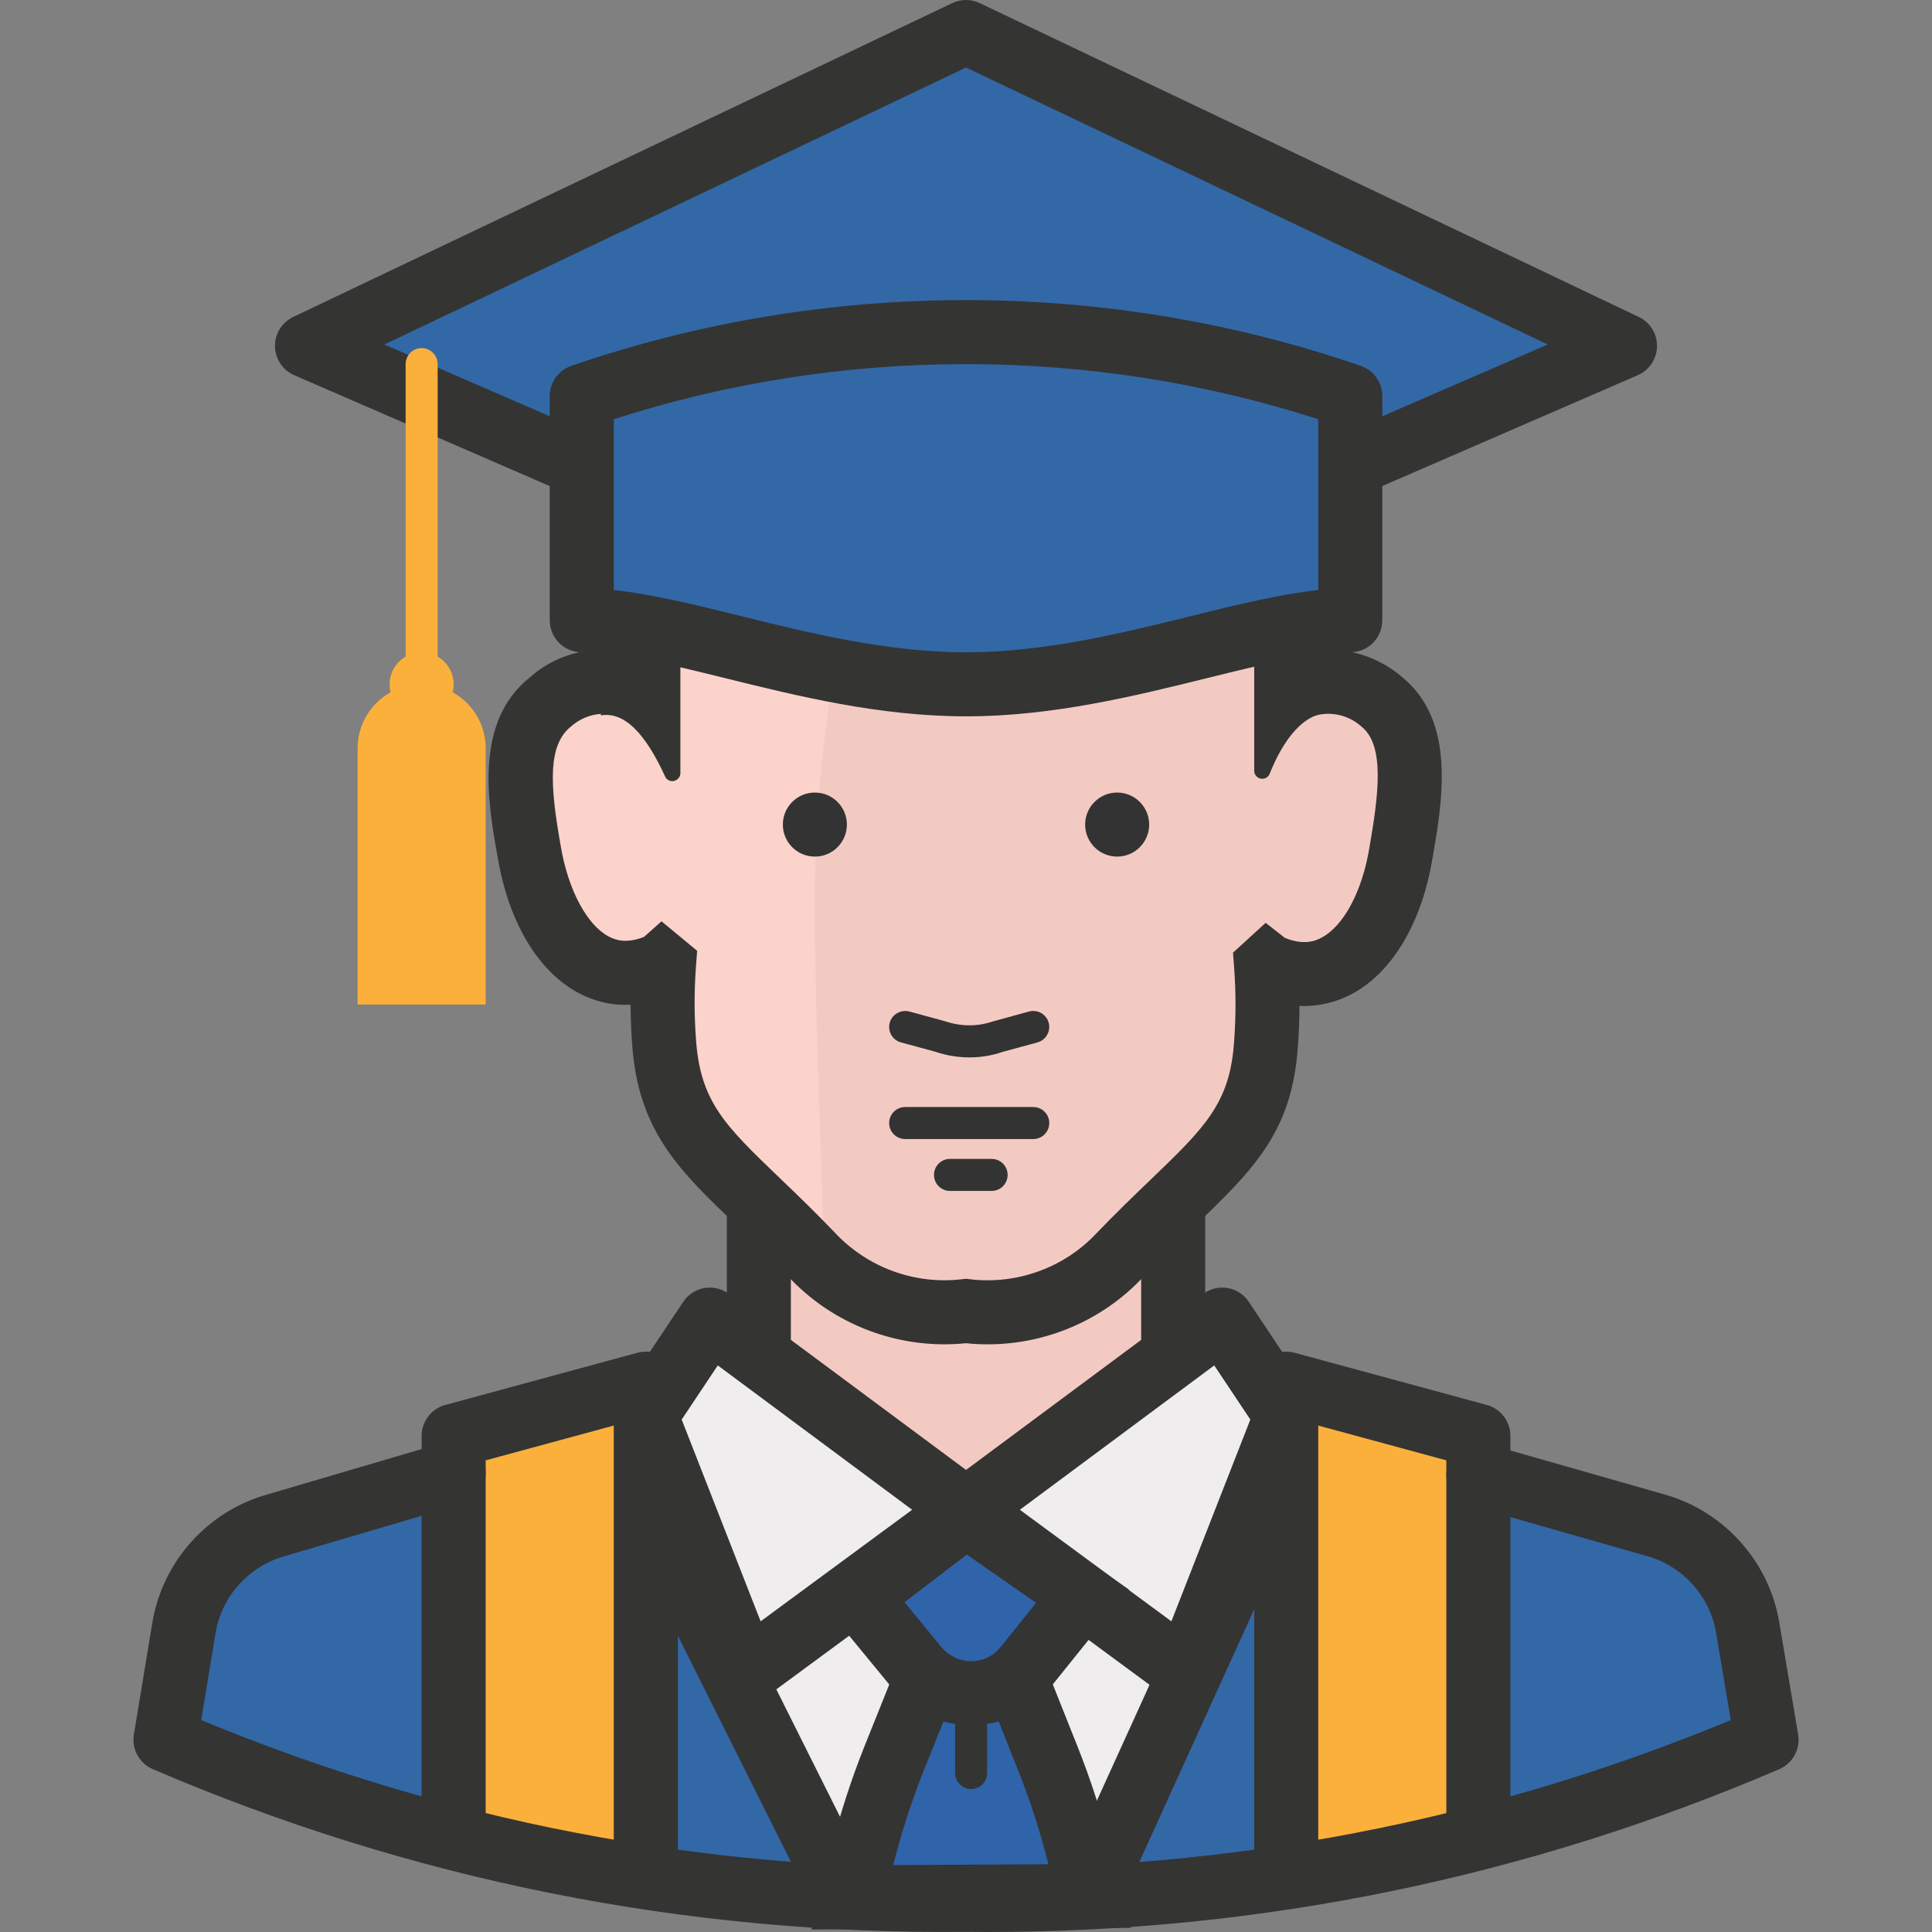 <?xml version="1.0" encoding="iso-8859-1"?>
<!-- Generator: Adobe Illustrator 19.0.0, SVG Export Plug-In . SVG Version: 6.00 Build 0)  -->
<svg version="1.1" id="Capa_1" xmlns="http://www.w3.org/2000/svg" xmlns:xlink="http://www.w3.org/1999/xlink" x="0px" y="0px"
	 viewBox="0 0 512.004 512.004" style="enable-background:new 0 0 512.004 512.004;" xml:space="preserve">
<rect x="0" y="0" width="512.004" height="512.004" fill="#808080" stroke="none"/>
<path style="fill:#3268A6;" d="M463.151,431.268c-2.172-12.882-11.541-23.379-24.1-26.986l-98.184-28.089H171.144L72.96,404.282
	c-12.593,3.581-22.004,14.078-24.185,26.986l-4.922,29.786c66.989,28.759,139.248,43.211,212.152,42.43
	c72.904,0.781,145.163-13.671,212.152-42.43L463.151,431.268z"/>
<polygon style="fill:#F3CAC2;" points="310.91,373.562 256.005,450.531 201.1,377.551 201.1,321.033 310.91,321.033 "/>
<path style="fill:#FBD3CA;" d="M366.324,186.104c-6.11-5.406-14.74-6.916-22.318-3.904v-34.708
	c0-45.655-20.112-84.861-88.001-84.861s-87.916,39.206-87.916,84.861v34.708c-7.578-3.013-16.208-1.502-22.318,3.904
	c-10.098,7.977-8.486,22.997-5.516,39.63c3.479,20.791,16.208,38.527,35.048,29.786c0.195-0.17,0.484-0.17,0.679,0l0,0
	c-0.509,6.806-0.509,13.646,0,20.451c1.697,25.458,15.36,31.823,38.866,56.263c10.463,11.414,25.789,17.066,41.158,15.19
	c15.156,1.858,30.287-3.632,40.733-14.766c23.507-24.44,37.169-30.974,38.781-56.263c0.509-6.806,0.509-13.646,0-20.451
	c0.195-0.17,0.484-0.17,0.679,0l0,0c18.839,8.486,31.568-8.995,35.048-29.786C374.216,209.102,375.998,194.081,366.324,186.104z"/>
<path style="fill:#F3CAC2;" d="M336.368,255.521c18.839,8.486,31.568-8.995,35.048-29.786c2.8-16.972,4.582-31.653-5.516-39.63
	c-6.11-5.406-14.74-6.916-22.318-3.904v-34.708c0-45.655-19.688-84.861-87.577-84.861h-2.97l-9.42,34.114
	c-19.017,47.463-28.42,98.227-27.665,149.355c0,13.323,1.443,57.621,2.631,89.698c10.302,8.936,23.871,13.153,37.424,11.626
	c15.156,1.858,30.287-3.632,40.733-14.766c23.507-24.44,37.169-30.974,38.781-56.263c0.509-6.806,0.509-13.646,0-20.451
	c0.017-0.263,0.178-0.492,0.424-0.594L336.368,255.521z"/>
<g>
	<path style="fill:#343433;" d="M261.767,356.267c-1.918,0-3.844-0.093-5.771-0.297c-17.702,1.808-35.353-4.862-47.403-17.999
		c-4.947-5.143-9.572-9.581-13.705-13.544c-14.995-14.375-25.832-24.771-27.376-47.904c-0.255-3.394-0.382-6.831-0.399-10.268
		c-5.771,0.314-10.353-1.29-13.705-3.055c-10.794-5.694-18.644-18.839-21.529-36.066c-2.537-14.206-6.399-35.82,8.63-47.692
		c5.27-4.676,12.084-7.205,19.094-7.29v-24.661c0-61.066,33.333-93.347,96.402-93.347c79.744,0,96.487,50.764,96.487,93.347v24.678
		c7.001,0.11,13.858,2.673,19.34,7.485c14.07,11.736,10.429,32.663,7.773,47.955c-2.851,17.015-10.642,30.092-21.368,35.828
		c-3.377,1.808-8.147,3.36-13.858,3.165c-0.017,3.479-0.153,6.959-0.407,10.429c-1.468,22.989-11.804,32.926-27.444,47.963
		c-4.082,3.938-8.664,8.325-13.68,13.552C292.232,349.877,277.229,356.267,261.767,356.267z M256.014,338.879l1.027,0.136
		c12.407,1.485,24.949-3.021,33.512-12.152c5.27-5.482,9.997-10.031,14.231-14.095c14.571-14.011,21.224-20.409,22.276-36.906
		c0.484-6.466,0.484-12.916,0.008-19.28l-0.305-4.116l8.647-7.901l5.117,3.997c4.888,1.96,7.892,0.908,9.725-0.085
		c5.872-3.14,10.718-12.22,12.636-23.71c2.452-14.078,4.133-27.079-1.952-32.103l-0.221-0.187
		c-3.725-3.301-8.944-4.209-13.561-2.376l-11.617,4.616v-47.225c0-51.392-26.01-76.375-79.515-76.375
		c-53.445,0-79.43,24.983-79.43,76.375v47.208l-11.634-4.608c-4.616-1.833-9.827-0.916-13.569,2.376
		c-6.254,4.956-5.711,15.377-2.783,31.78c1.935,11.524,6.916,20.884,12.721,23.948c1.791,0.942,4.659,1.943,9.352,0.085l4.625-4.124
		l9.445,7.816l-0.314,4.175c-0.475,6.365-0.475,12.822,0,19.187c1.112,16.633,7.722,22.963,22.191,36.847
		c4.277,4.099,9.055,8.69,14.325,14.172c8.724,9.513,21.419,14.163,34.012,12.653L256.014,338.879z"/>
	<path style="fill:#343433;" d="M322.536,67.893c-18.576-15.597-42.295-23.71-66.531-22.743
		c-24.236-0.967-47.955,7.145-66.531,22.743c-30.049,23.362-43.381,62.33-33.944,99.202c1.791,7.391,3.038,14.91,3.734,22.488
		c7.553-1.273,13.153,7.892,16.972,16.124c0.399,1.052,1.578,1.578,2.631,1.18c0.059-0.025,0.119-0.051,0.17-0.076
		c0.772-0.339,1.273-1.103,1.273-1.952v-31.908c0-8.486-3.31-18.075,0-25.458c3.479-6.178,5.431-13.111,5.686-20.197
		c0.679-8.486,0.679-20.706,9.42-26.561c17.481-11.711,28.174-1.018,60.93-1.018s43.449-10.692,60.93,1.018
		c8.486,5.855,8.486,18.33,9.42,26.561c0.348,6.891,2.291,13.603,5.686,19.603c3.564,7.553,0,16.972,0,25.458v31.908
		c0,1.171,0.95,2.122,2.122,2.122c0.849,0,1.612-0.501,1.952-1.273c3.394-8.486,8.995-16.972,16.972-16.124
		c0.611-7.587,1.858-15.114,3.734-22.488C366.163,129.68,352.585,91.009,322.536,67.893z"/>
	<rect x="302.424" y="317.299" style="fill:#343433;" width="16.972" height="72.726"/>
	<rect x="192.614" y="318.657" style="fill:#343433;" width="16.972" height="71.368"/>
</g>
<g>
	<circle style="fill:#333333;" cx="215.951" cy="218.521" r="8.486"/>
	<circle style="fill:#333333;" cx="296.059" cy="218.521" r="8.486"/>
	<path style="fill:#333333;" d="M273.826,301.863h-33.944c-2.342,0-4.243-1.901-4.243-4.243s1.901-4.243,4.243-4.243h33.944
		c2.342,0,4.243,1.901,4.243,4.243S276.168,301.863,273.826,301.863z"/>
	<path style="fill:#333333;" d="M262.794,315.611h-11.032c-2.342,0-4.243-1.901-4.243-4.243s1.901-4.243,4.243-4.243h11.032
		c2.342,0,4.243,1.901,4.243,4.243S265.136,315.611,262.794,315.611z"/>
	<path style="fill:#333333;" d="M256.913,280.224c-3.046,0-6.135-0.501-9.072-1.511l-9.072-2.461
		c-2.266-0.611-3.598-2.953-2.979-5.21c0.611-2.257,2.97-3.564,5.21-2.979l9.335,2.546c4.294,1.468,8.732,1.468,12.78,0.085
		l9.589-2.631c2.3-0.611,4.599,0.73,5.21,2.979c0.611,2.266-0.721,4.599-2.979,5.21l-9.335,2.546
		C262.862,279.74,259.909,280.224,256.913,280.224z"/>
</g>
<g>
	<polygon style="fill:#EFEDED;" points="256.005,400.124 197.706,443.063 223.079,502.466 289.949,502.466 314.305,443.063 	"/>
	<polygon style="fill:#EFEDED;" points="188.116,349.716 171.144,375.174 197.706,443.063 256.005,400.124 	"/>
</g>
<path style="fill:#343433;" d="M197.706,451.549c-0.789,0-1.587-0.11-2.359-0.331c-2.537-0.738-4.582-2.605-5.541-5.066
	l-26.561-67.889c-1.01-2.58-0.696-5.49,0.84-7.799l16.972-25.458c1.29-1.935,3.318-3.259,5.609-3.658
	c2.3-0.382,4.642,0.17,6.517,1.553l67.889,50.407c2.155,1.595,3.437,4.133,3.428,6.831c0,2.69-1.29,5.219-3.454,6.823l-58.299,42.94
	C201.261,450.989,199.496,451.549,197.706,451.549z M180.657,376.201l20.918,53.471l40.156-29.566l-51.511-38.255L180.657,376.201z"
	/>
<polygon style="fill:#EFEDED;" points="323.894,349.716 340.866,375.174 314.305,443.063 256.005,400.124 "/>
<g>
	<path style="fill:#343433;" d="M314.305,451.549c-1.791,0-3.556-0.56-5.032-1.646l-58.299-42.94
		c-2.164-1.595-3.454-4.124-3.454-6.823c0-2.699,1.264-5.227,3.428-6.831l67.889-50.407c1.858-1.383,4.218-1.943,6.509-1.553
		c2.3,0.399,4.319,1.723,5.609,3.658l16.972,25.458c1.544,2.3,1.85,5.219,0.849,7.799l-26.561,67.889
		c-0.959,2.461-3.013,4.328-5.541,5.066C315.891,451.448,315.094,451.549,314.305,451.549z M270.279,400.107l40.156,29.566
		l20.918-53.471l-9.564-14.35L270.279,400.107z"/>
	<path style="fill:#343433;" d="M222.069,507.812c-3.114,0-6.11-1.714-7.604-4.693l-42.43-84.861
		c-2.096-4.192-0.399-9.292,3.793-11.388c4.201-2.079,9.292-0.39,11.388,3.793l42.43,84.861c2.096,4.192,0.399,9.292-3.793,11.388
		C224.64,507.524,223.342,507.812,222.069,507.812z"/>
	<path style="fill:#343433;" d="M289.941,507.812c-1.171,0-2.359-0.238-3.505-0.764c-4.268-1.943-6.152-6.967-4.209-11.236
		l42.43-93.347c1.935-4.26,6.933-6.178,11.236-4.209c4.268,1.943,6.152,6.967,4.209,11.236l-42.43,93.347
		C296.255,505.962,293.174,507.812,289.941,507.812z"/>
</g>
<polyline style="fill:#FBB03B;" points="171.144,499.326 171.144,366.688 120.228,380.521 120.228,482.354 "/>
<path style="fill:#343433;" d="M179.63,499.326h-16.972V377.788l-33.944,9.224v95.341h-16.972V380.521
	c0-3.827,2.563-7.188,6.263-8.189l50.917-13.832c2.563-0.696,5.287-0.17,7.383,1.451c2.105,1.595,3.335,4.09,3.335,6.738v132.638
	H179.63z"/>
<polyline style="fill:#FBB03B;" points="340.866,499.326 340.866,366.688 391.783,380.521 391.783,482.354 "/>
<g>
	<path style="fill:#343433;" d="M349.352,499.326H332.38V366.688c0-2.648,1.239-5.134,3.335-6.738
		c2.105-1.612,4.863-2.138,7.374-1.451l50.917,13.832c3.7,1.001,6.263,4.362,6.263,8.189v101.833h-16.972v-95.341l-33.944-9.224
		V499.326z"/>
	<path style="fill:#343433;" d="M261.733,512.004c-1.943,0-3.878-0.017-5.821-0.034c-74.372,0.755-146.903-13.714-215.411-43.118
		c-3.59-1.544-5.66-5.329-5.024-9.182l4.922-29.786c2.724-16.081,14.588-29.319,30.236-33.766l47.191-13.892
		c4.472-1.366,9.207,1.239,10.54,5.745c1.324,4.489-1.247,9.216-5.745,10.531L75.353,412.42c-9.462,2.69-16.59,10.642-18.211,20.273
		l-3.827,23.15c64.52,26.74,132.578,39.817,202.597,39.163c70.027,0.704,138.247-12.415,202.767-39.155l-3.895-23.159
		c-1.612-9.606-8.707-17.549-18.075-20.248l-47.251-13.484c-4.506-1.29-7.12-5.983-5.838-10.489c1.29-4.515,6.017-7.06,10.489-5.838
		l47.268,13.493c15.623,4.498,27.436,17.744,30.143,33.749l5.007,29.786c0.645,3.861-1.426,7.663-5.024,9.207
		C404.775,497.493,334.23,512.004,261.733,512.004z"/>
</g>
<path style="fill:#2F64AB;" d="M288.761,502.466l-2.631-10.268c-2.24-8.953-5.075-17.736-8.486-26.307l-11.796-29.616
	c-1.443-5.177-15.53-5.177-16.972,0l-11.881,29.616c-3.411,8.537-6.246,17.303-8.486,26.222l-2.631,10.692L288.761,502.466z"/>
<g>
	<path style="fill:#343433;" d="M215.043,511.351l5.227-21.258c2.334-9.309,5.312-18.5,8.843-27.351l11.762-29.319
		c1.96-5.889,8.215-9.521,16.488-9.521c8.291,0,14.537,3.641,16.488,9.538l11.668,29.311c3.547,8.893,6.517,18.109,8.834,27.393
		l5.329,20.749L215.043,511.351z M256.149,440.95l-11.278,28.106c-3.25,8.138-5.991,16.599-8.13,25.127l-0.017,0.085l41.124-0.221
		c-2.138-8.512-4.854-16.896-8.079-25l-11.185-28.089C257.83,440.848,256.896,440.848,256.149,440.95z"/>
	<path style="fill:#343433;" d="M257.363,474.122c-2.342,0-4.243-1.901-4.243-4.243v-16.972c0-2.342,1.901-4.243,4.243-4.243
		s4.243,1.901,4.243,4.243v16.972C261.606,472.23,259.713,474.122,257.363,474.122z"/>
</g>
<path style="fill:#2F64AB;" d="M256.005,401.481l-28.428,21.724l14.851,18.075c6.127,8.215,17.736,9.92,25.967,3.819
	c1.434-1.095,2.724-2.385,3.819-3.819l14.681-18.245L256.005,401.481z"/>
<path style="fill:#343433;" d="M257.329,457.21c-8.274,0-16.412-3.759-21.707-10.854l-20.18-24.55l40.334-30.838l43.423,30.304
	l-20.367,25.323c-1.434,1.867-3.25,3.683-5.261,5.227C268.666,455.461,262.972,457.21,257.329,457.21z M239.712,424.606
	l9.267,11.287c3.564,4.769,9.903,5.694,14.358,2.385c0.73-0.56,1.494-1.324,2.147-2.172l9.097-11.32l-18.355-12.805L239.712,424.606
	z"/>
<polygon style="fill:#3268A6;" points="430.649,91.654 256.005,167.435 81.361,91.654 256.005,8.49 "/>
<path style="fill:#343433;" d="M256.005,175.921c-1.154,0-2.3-0.229-3.377-0.704L77.984,99.436
	c-3.055-1.324-5.049-4.311-5.109-7.637c-0.059-3.327,1.833-6.382,4.837-7.807L252.356,0.827c2.3-1.103,4.99-1.103,7.29,0
	l174.644,83.164c3.004,1.426,4.896,4.481,4.837,7.807c-0.059,3.327-2.054,6.314-5.109,7.637l-174.652,75.781
	C258.305,175.692,257.159,175.921,256.005,175.921z M101.855,91.298l154.158,66.896l154.15-66.896l-154.15-73.405L101.855,91.298z"
	/>
<g>
	<path style="fill:#FBB03B;" d="M111.741,189.838c-4.684,0-8.486-3.802-8.486-8.486s3.802-8.486,8.486-8.486
		s8.486,3.802,8.486,8.486S116.426,189.838,111.741,189.838z"/>
	<path style="fill:#FBB03B;" d="M128.714,266.213H94.769v-67.889c0-9.377,7.595-16.972,16.972-16.972s16.972,7.595,16.972,16.972
		V266.213z"/>
	<path style="fill:#FBB03B;" d="M111.741,202.567c-2.342,0-4.243-1.901-4.243-4.243V96.491c0-2.342,1.901-4.243,4.243-4.243
		s4.243,1.901,4.243,4.243v101.833C115.984,200.675,114.084,202.567,111.741,202.567z"/>
</g>
<path style="fill:#3268A6;" d="M357.838,164.38c-25.458,0-62.373,16.972-101.833,16.972S179.63,164.38,154.172,164.38v-59.403
	c65.988-22.743,137.678-22.743,203.666,0V164.38z"/>
<path style="fill:#343433;" d="M256.005,189.838c-22.921,0-44.645-5.372-63.824-10.115c-14.868-3.674-27.707-6.857-38.009-6.857
	c-4.684,0-8.486-3.802-8.486-8.486v-59.403c0-3.624,2.3-6.84,5.72-8.019c67.447-23.243,141.743-23.243,209.199,0
	c3.42,1.18,5.72,4.404,5.72,8.019v59.403c0,4.684-3.793,8.486-8.486,8.486c-10.311,0-23.15,3.182-38.009,6.857
	C300.659,184.466,278.926,189.838,256.005,189.838z M162.658,156.378c10.302,1.103,21.699,3.921,33.605,6.865
	c18.228,4.506,38.892,9.623,59.742,9.623s41.522-5.117,59.742-9.623c11.906-2.945,23.303-5.762,33.605-6.865v-45.282
	c-60.421-19.467-126.256-19.476-186.694,0V156.378z"/>
<g>
</g>
<g>
</g>
<g>
</g>
<g>
</g>
<g>
</g>
<g>
</g>
<g>
</g>
<g>
</g>
<g>
</g>
<g>
</g>
<g>
</g>
<g>
</g>
<g>
</g>
<g>
</g>
<g>
</g>
</svg>
